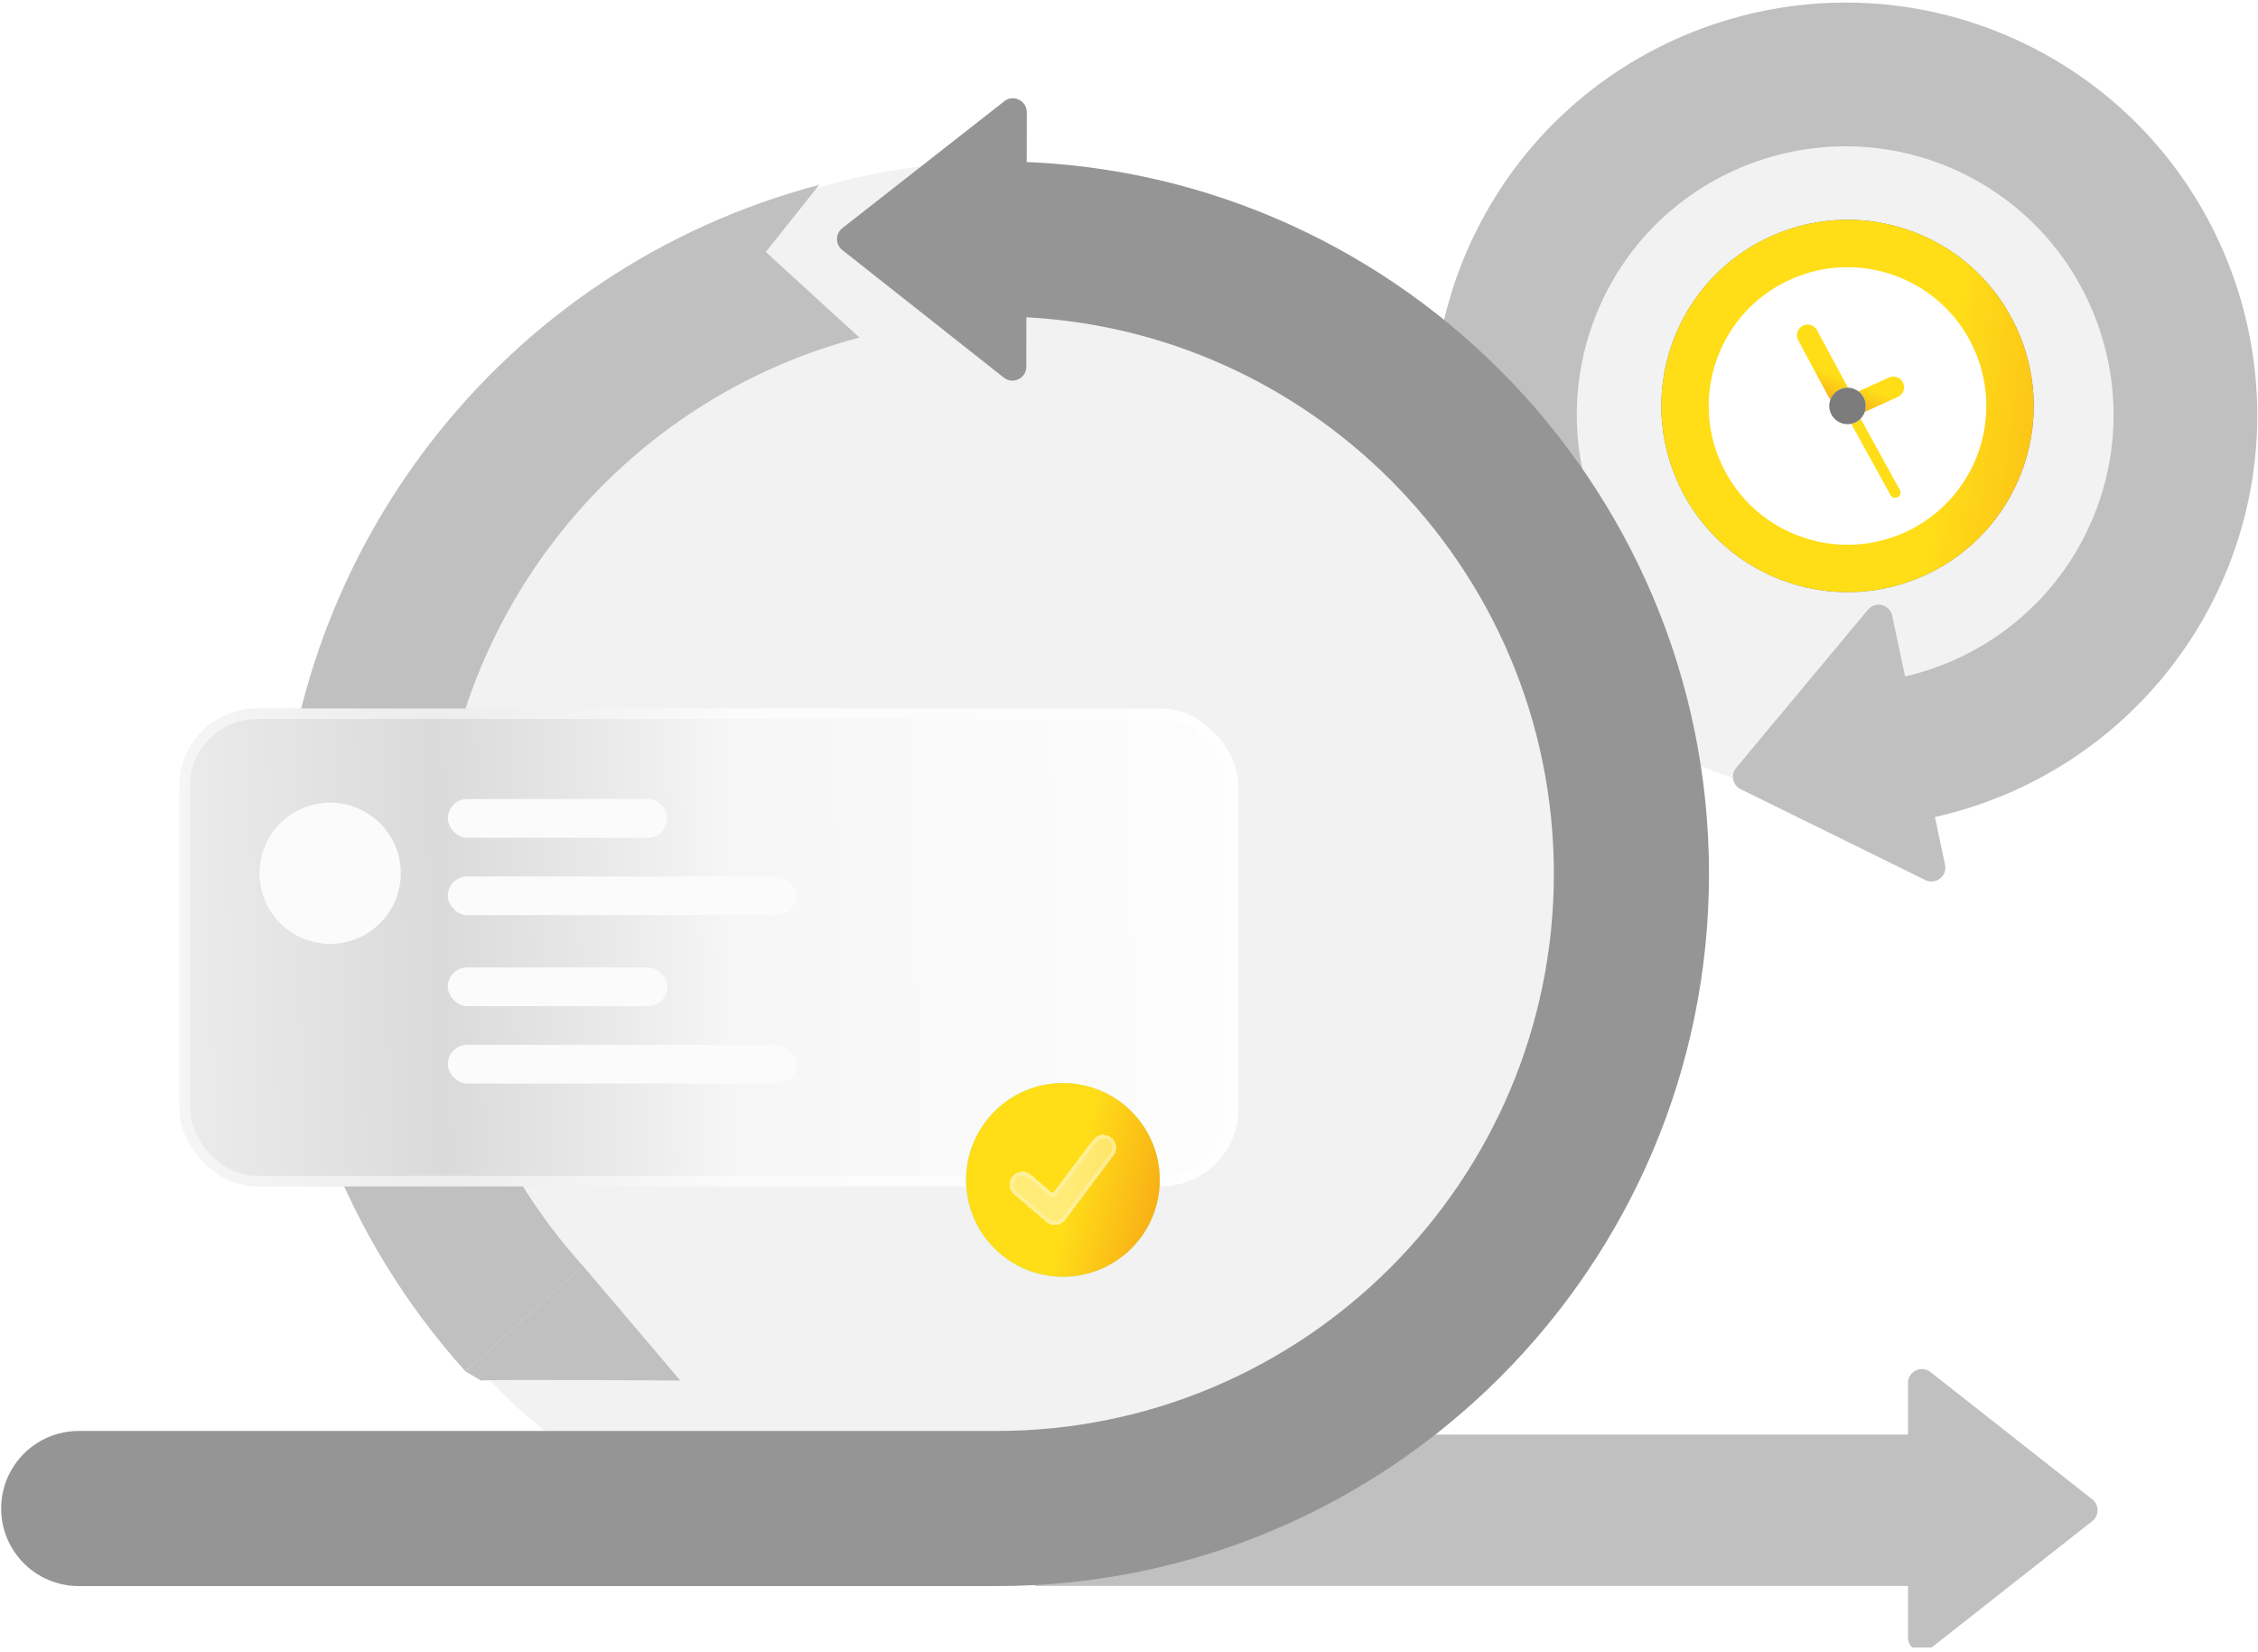 <svg width="302" height="221" viewBox="0 0 302 221" fill="none" xmlns="http://www.w3.org/2000/svg">
<path d="M299.088 59.017C296.485 85.065 278.98 107.189 250.937 107.189C222.894 107.189 193.214 85.867 193.214 59.017C195.375 32.008 216.595 4.785 244.639 4.785C272.682 4.785 299.088 32.167 299.088 59.017Z" fill="#F2F2F2"/>
<path d="M228.288 117.957C228.288 165.569 170.733 207.998 121.005 207.998C71.277 207.998 40.543 165.569 40.543 117.957C44.374 70.063 82.005 21.789 131.733 21.789C181.461 21.789 228.288 70.345 228.288 117.957Z" fill="#F2F2F2"/>
<g clip-path="url(#clip0_1433_2650)">
<path d="M253.073 82.352L260.143 115.652C260.465 117.165 258.901 118.389 257.507 117.701L232.81 105.548C231.731 105.019 231.435 103.618 232.204 102.691L249.832 81.545C250.822 80.353 252.752 80.832 253.073 82.346V82.352Z" fill="#C0C0C0"/>
<path d="M254.611 110.041L251.868 91.014C263.636 89.317 273.79 81.938 279.018 71.28C287.734 53.508 280.374 31.958 262.602 23.235C244.829 14.52 223.279 21.88 214.557 39.652C210.786 47.346 209.884 56.144 212.022 64.425L193.404 69.237C190.119 56.51 191.5 43.001 197.296 31.188C210.685 3.899 243.776 -7.415 271.065 5.974C298.354 19.363 309.662 52.455 296.28 79.744C288.251 96.11 272.674 107.436 254.611 110.035V110.041Z" fill="#C0C0C0"/>
<path d="M62.274 183.431C46.191 165.596 37.337 142.545 37.337 118.51C37.337 74.483 67.041 35.917 109.568 24.723L102.422 33.697L114.941 45.144C81.679 53.898 58.452 84.069 58.452 118.516C58.452 137.316 65.377 155.347 77.952 169.298L62.267 183.437L62.274 183.431Z" fill="#C0C0C0"/>
<path d="M64.359 184.64C65.141 184.444 90.992 184.64 90.992 184.64L77.956 169.289L62.272 183.429L64.353 184.64H64.359Z" fill="#C0C0C0"/>
<path d="M255.19 219V184.956C255.19 183.405 256.975 182.541 258.192 183.499L279.831 200.521C280.777 201.266 280.777 202.697 279.831 203.441L258.192 220.463C256.975 221.422 255.19 220.551 255.19 219.006V219Z" fill="#C0C0C0"/>
<path d="M258.701 191.867H138.438V212.105H258.701V191.867Z" fill="#C0C0C0"/>
<path d="M133.297 21.586V42.329C174.392 42.329 207.824 75.761 207.824 116.855C207.824 157.95 174.392 191.382 133.297 191.382H10.528C4.8 191.382 0.156 196.025 0.156 201.753V201.753C0.156 207.481 4.8 212.124 10.528 212.124H133.304C185.839 212.124 228.573 169.384 228.573 116.855C228.573 64.327 185.832 21.586 133.297 21.586Z" fill="#959595"/>
<path d="M137.333 15.009L137.263 49.053C137.263 50.605 135.472 51.469 134.255 50.504L112.654 33.438C111.708 32.694 111.715 31.262 112.654 30.518L134.324 13.54C135.541 12.582 137.326 13.458 137.326 15.003L137.333 15.009Z" fill="#959595"/>
<g filter="url(#filter0_d_1433_2650)">
<rect x="22.124" y="94.762" width="141.629" height="63.906" rx="10.363" fill="url(#paint0_linear_1433_2650)"/>
<rect x="22.828" y="95.465" width="140.222" height="62.498" rx="9.659" stroke="white" stroke-opacity="0.5" stroke-width="1.407"/>
</g>
<rect x="59.895" y="106.863" width="29.362" height="5.182" rx="2.591" fill="#FBFBFB"/>
<rect x="59.895" y="129.387" width="29.362" height="5.182" rx="2.591" fill="#FBFBFB"/>
<rect x="59.895" y="117.215" width="46.634" height="5.182" rx="2.591" fill="#FBFBFB"/>
<rect x="59.895" y="139.738" width="46.634" height="5.182" rx="2.591" fill="#FBFBFB"/>
<circle cx="142.163" cy="157.805" r="12.954" fill="#A2EDD8"/>
<circle cx="142.163" cy="157.805" r="12.954" fill="url(#paint1_linear_1433_2650)"/>
<g filter="url(#filter1_d_1433_2650)">
<path fill-rule="evenodd" clip-rule="evenodd" d="M148.596 152.111C149.359 152.684 149.513 153.766 148.941 154.529L142.464 163.165C142.177 163.547 141.745 163.794 141.271 163.846C140.796 163.898 140.321 163.751 139.958 163.44L135.64 159.739C134.916 159.118 134.832 158.028 135.453 157.304C136.074 156.579 137.164 156.496 137.888 157.116L140.807 159.618L146.177 152.457C146.75 151.693 147.832 151.539 148.596 152.111Z" fill="url(#paint2_linear_1433_2650)" shape-rendering="crispEdges"/>
<path d="M140.638 159.814C140.692 159.861 140.764 159.883 140.835 159.875C140.906 159.867 140.971 159.83 141.014 159.773L146.385 152.612C146.871 151.963 147.791 151.832 148.44 152.318C149.089 152.805 149.22 153.725 148.734 154.374L142.257 163.01C142.013 163.334 141.646 163.544 141.242 163.588C140.839 163.632 140.435 163.508 140.127 163.244L135.809 159.542C135.193 159.015 135.122 158.088 135.65 157.472C136.177 156.857 137.104 156.785 137.72 157.313L140.638 159.814Z" stroke="white" stroke-opacity="0.25" stroke-width="0.518" stroke-linecap="round" stroke-linejoin="round" shape-rendering="crispEdges"/>
</g>
<circle cx="44.157" cy="116.794" r="9.443" fill="#FBFBFB"/>
</g>
<path d="M270.324 63.275C270.215 63.557 270.101 63.837 269.985 64.11C264.733 76.375 250.667 82.366 238.122 77.515C225.578 72.664 219.202 58.769 223.568 46.161C223.766 45.592 223.983 45.03 224.219 44.475C229.47 32.215 243.538 26.219 256.082 31.07C268.626 35.921 275.001 49.821 270.637 62.424C270.537 62.709 270.433 62.993 270.324 63.275Z" fill="#7C7C7C"/>
<path d="M270.324 63.275C270.215 63.557 270.101 63.837 269.985 64.11C264.733 76.375 250.667 82.366 238.122 77.515C225.578 72.664 219.202 58.769 223.568 46.161C223.766 45.592 223.983 45.03 224.219 44.475C229.47 32.215 243.538 26.219 256.082 31.07C268.626 35.921 275.001 49.821 270.637 62.424C270.537 62.709 270.433 62.993 270.324 63.275Z" fill="url(#paint3_linear_1433_2650)"/>
<path d="M264.412 60.994C264.331 61.202 264.246 61.41 264.157 61.615C260.242 70.756 249.757 75.222 240.406 71.606C231.054 67.99 226.303 57.632 229.556 48.235C229.701 47.81 229.863 47.391 230.041 46.979C233.957 37.839 244.441 33.372 253.793 36.988C263.144 40.604 267.896 50.962 264.643 60.359C264.57 60.571 264.494 60.781 264.412 60.994Z" fill="white"/>
<path d="M253.818 53.094L249.411 55.09C249.492 54.857 249.536 54.612 249.54 54.365C249.545 54.352 249.544 54.342 249.545 54.327C249.548 53.942 249.461 53.562 249.29 53.217C249.118 52.873 248.868 52.574 248.559 52.344L252.646 50.486C252.992 50.331 253.384 50.321 253.738 50.456C254.092 50.59 254.378 50.86 254.533 51.206C254.86 51.922 254.538 52.769 253.818 53.094ZM247.169 51.862C246.813 51.852 246.46 51.92 246.133 52.061C245.807 52.201 245.515 52.411 245.277 52.676C245.268 52.687 245.26 52.695 245.255 52.708C245.07 52.918 244.924 53.16 244.823 53.422C244.813 53.448 244.802 53.474 244.798 53.498L240.489 45.488C240.403 45.321 240.352 45.139 240.337 44.952C240.322 44.766 240.344 44.578 240.402 44.399C240.459 44.221 240.552 44.056 240.673 43.913C240.795 43.77 240.943 43.653 241.11 43.568C241.808 43.209 242.668 43.485 243.032 44.185L247.169 51.862Z" fill="url(#paint4_linear_1433_2650)"/>
<path d="M253.82 66.497C253.728 66.548 253.626 66.579 253.521 66.586C253.417 66.593 253.312 66.578 253.214 66.54C253.065 66.482 252.932 66.37 252.85 66.218L247.601 56.684C248.079 56.589 248.517 56.351 248.857 56.002L254.099 65.527C254.292 65.874 254.165 66.308 253.82 66.497Z" fill="#FFDE18"/>
<path d="M249.377 55.173C248.891 56.43 247.477 57.052 246.22 56.566C244.962 56.079 244.334 54.668 244.82 53.411C244.925 53.139 245.072 52.904 245.252 52.697C245.258 52.684 245.265 52.676 245.275 52.665C245.933 51.927 247.003 51.636 247.98 52.014C248.957 52.392 249.552 53.327 249.543 54.315C249.542 54.33 249.543 54.341 249.538 54.354C249.532 54.629 249.482 54.901 249.377 55.173Z" fill="#7C7C7C"/>
<defs>
<filter id="filter0_d_1433_2650" x="0.975" y="71.741" width="187.67" height="109.947" filterUnits="userSpaceOnUse" color-interpolation-filters="sRGB">
<feFlood flood-opacity="0" result="BackgroundImageFix"/>
<feColorMatrix in="SourceAlpha" type="matrix" values="0 0 0 0 0 0 0 0 0 0 0 0 0 0 0 0 0 0 127 0" result="hardAlpha"/>
<feMorphology radius="3.743" operator="dilate" in="SourceAlpha" result="effect1_dropShadow_1433_2650"/>
<feOffset dx="1.872"/>
<feGaussianBlur stdDeviation="9.639"/>
<feComposite in2="hardAlpha" operator="out"/>
<feColorMatrix type="matrix" values="0 0 0 0 0 0 0 0 0 0 0 0 0 0 0 0 0 0 0.08 0"/>
<feBlend mode="normal" in2="BackgroundImageFix" result="effect1_dropShadow_1433_2650"/>
<feBlend mode="normal" in="SourceGraphic" in2="effect1_dropShadow_1433_2650" result="shape"/>
</filter>
<filter id="filter1_d_1433_2650" x="128.944" y="145.673" width="26.435" height="24.276" filterUnits="userSpaceOnUse" color-interpolation-filters="sRGB">
<feFlood flood-opacity="0" result="BackgroundImageFix"/>
<feColorMatrix in="SourceAlpha" type="matrix" values="0 0 0 0 0 0 0 0 0 0 0 0 0 0 0 0 0 0 127 0" result="hardAlpha"/>
<feMorphology radius="0.427" operator="dilate" in="SourceAlpha" result="effect1_dropShadow_1433_2650"/>
<feOffset/>
<feGaussianBlur stdDeviation="2.833"/>
<feComposite in2="hardAlpha" operator="out"/>
<feColorMatrix type="matrix" values="0 0 0 0 0 0 0 0 0 0 0 0 0 0 0 0 0 0 0.1 0"/>
<feBlend mode="normal" in2="BackgroundImageFix" result="effect1_dropShadow_1433_2650"/>
<feBlend mode="normal" in="SourceGraphic" in2="effect1_dropShadow_1433_2650" result="shape"/>
</filter>
<linearGradient id="paint0_linear_1433_2650" x1="23.486" y1="122.304" x2="163.552" y2="119.157" gradientUnits="userSpaceOnUse">
<stop stop-color="#EBEBEB"/>
<stop offset="0.238" stop-color="#DADADA"/>
<stop offset="0.396" stop-color="#E9E9E9"/>
<stop offset="0.517" stop-color="#F6F6F6"/>
<stop offset="1" stop-color="#FDFDFD"/>
</linearGradient>
<linearGradient id="paint1_linear_1433_2650" x1="129.95" y1="144.239" x2="159.912" y2="151.686" gradientUnits="userSpaceOnUse">
<stop offset="0.532" stop-color="#FFDE18"/>
<stop offset="1" stop-color="#F7A515"/>
</linearGradient>
<linearGradient id="paint2_linear_1433_2650" x1="162.024" y1="142.266" x2="135.412" y2="141.829" gradientUnits="userSpaceOnUse">
<stop stop-color="#FFDE18"/>
<stop offset="1" stop-color="white" stop-opacity="0.4"/>
</linearGradient>
<linearGradient id="paint3_linear_1433_2650" x1="228.369" y1="33.701" x2="291.333" y2="41.683" gradientUnits="userSpaceOnUse">
<stop offset="0.532" stop-color="#FFDE18"/>
<stop offset="1" stop-color="#F7A515"/>
</linearGradient>
<linearGradient id="paint4_linear_1433_2650" x1="248.435" y1="45.889" x2="244.977" y2="54.829" gradientUnits="userSpaceOnUse">
<stop offset="0.532" stop-color="#FFDE18"/>
<stop offset="1" stop-color="#F7A515"/>
</linearGradient>
<clipPath id="clip0_1433_2650">
<rect width="301.818" height="220" fill="white" transform="translate(0.092 0.336)"/>
</clipPath>
</defs>
</svg>
